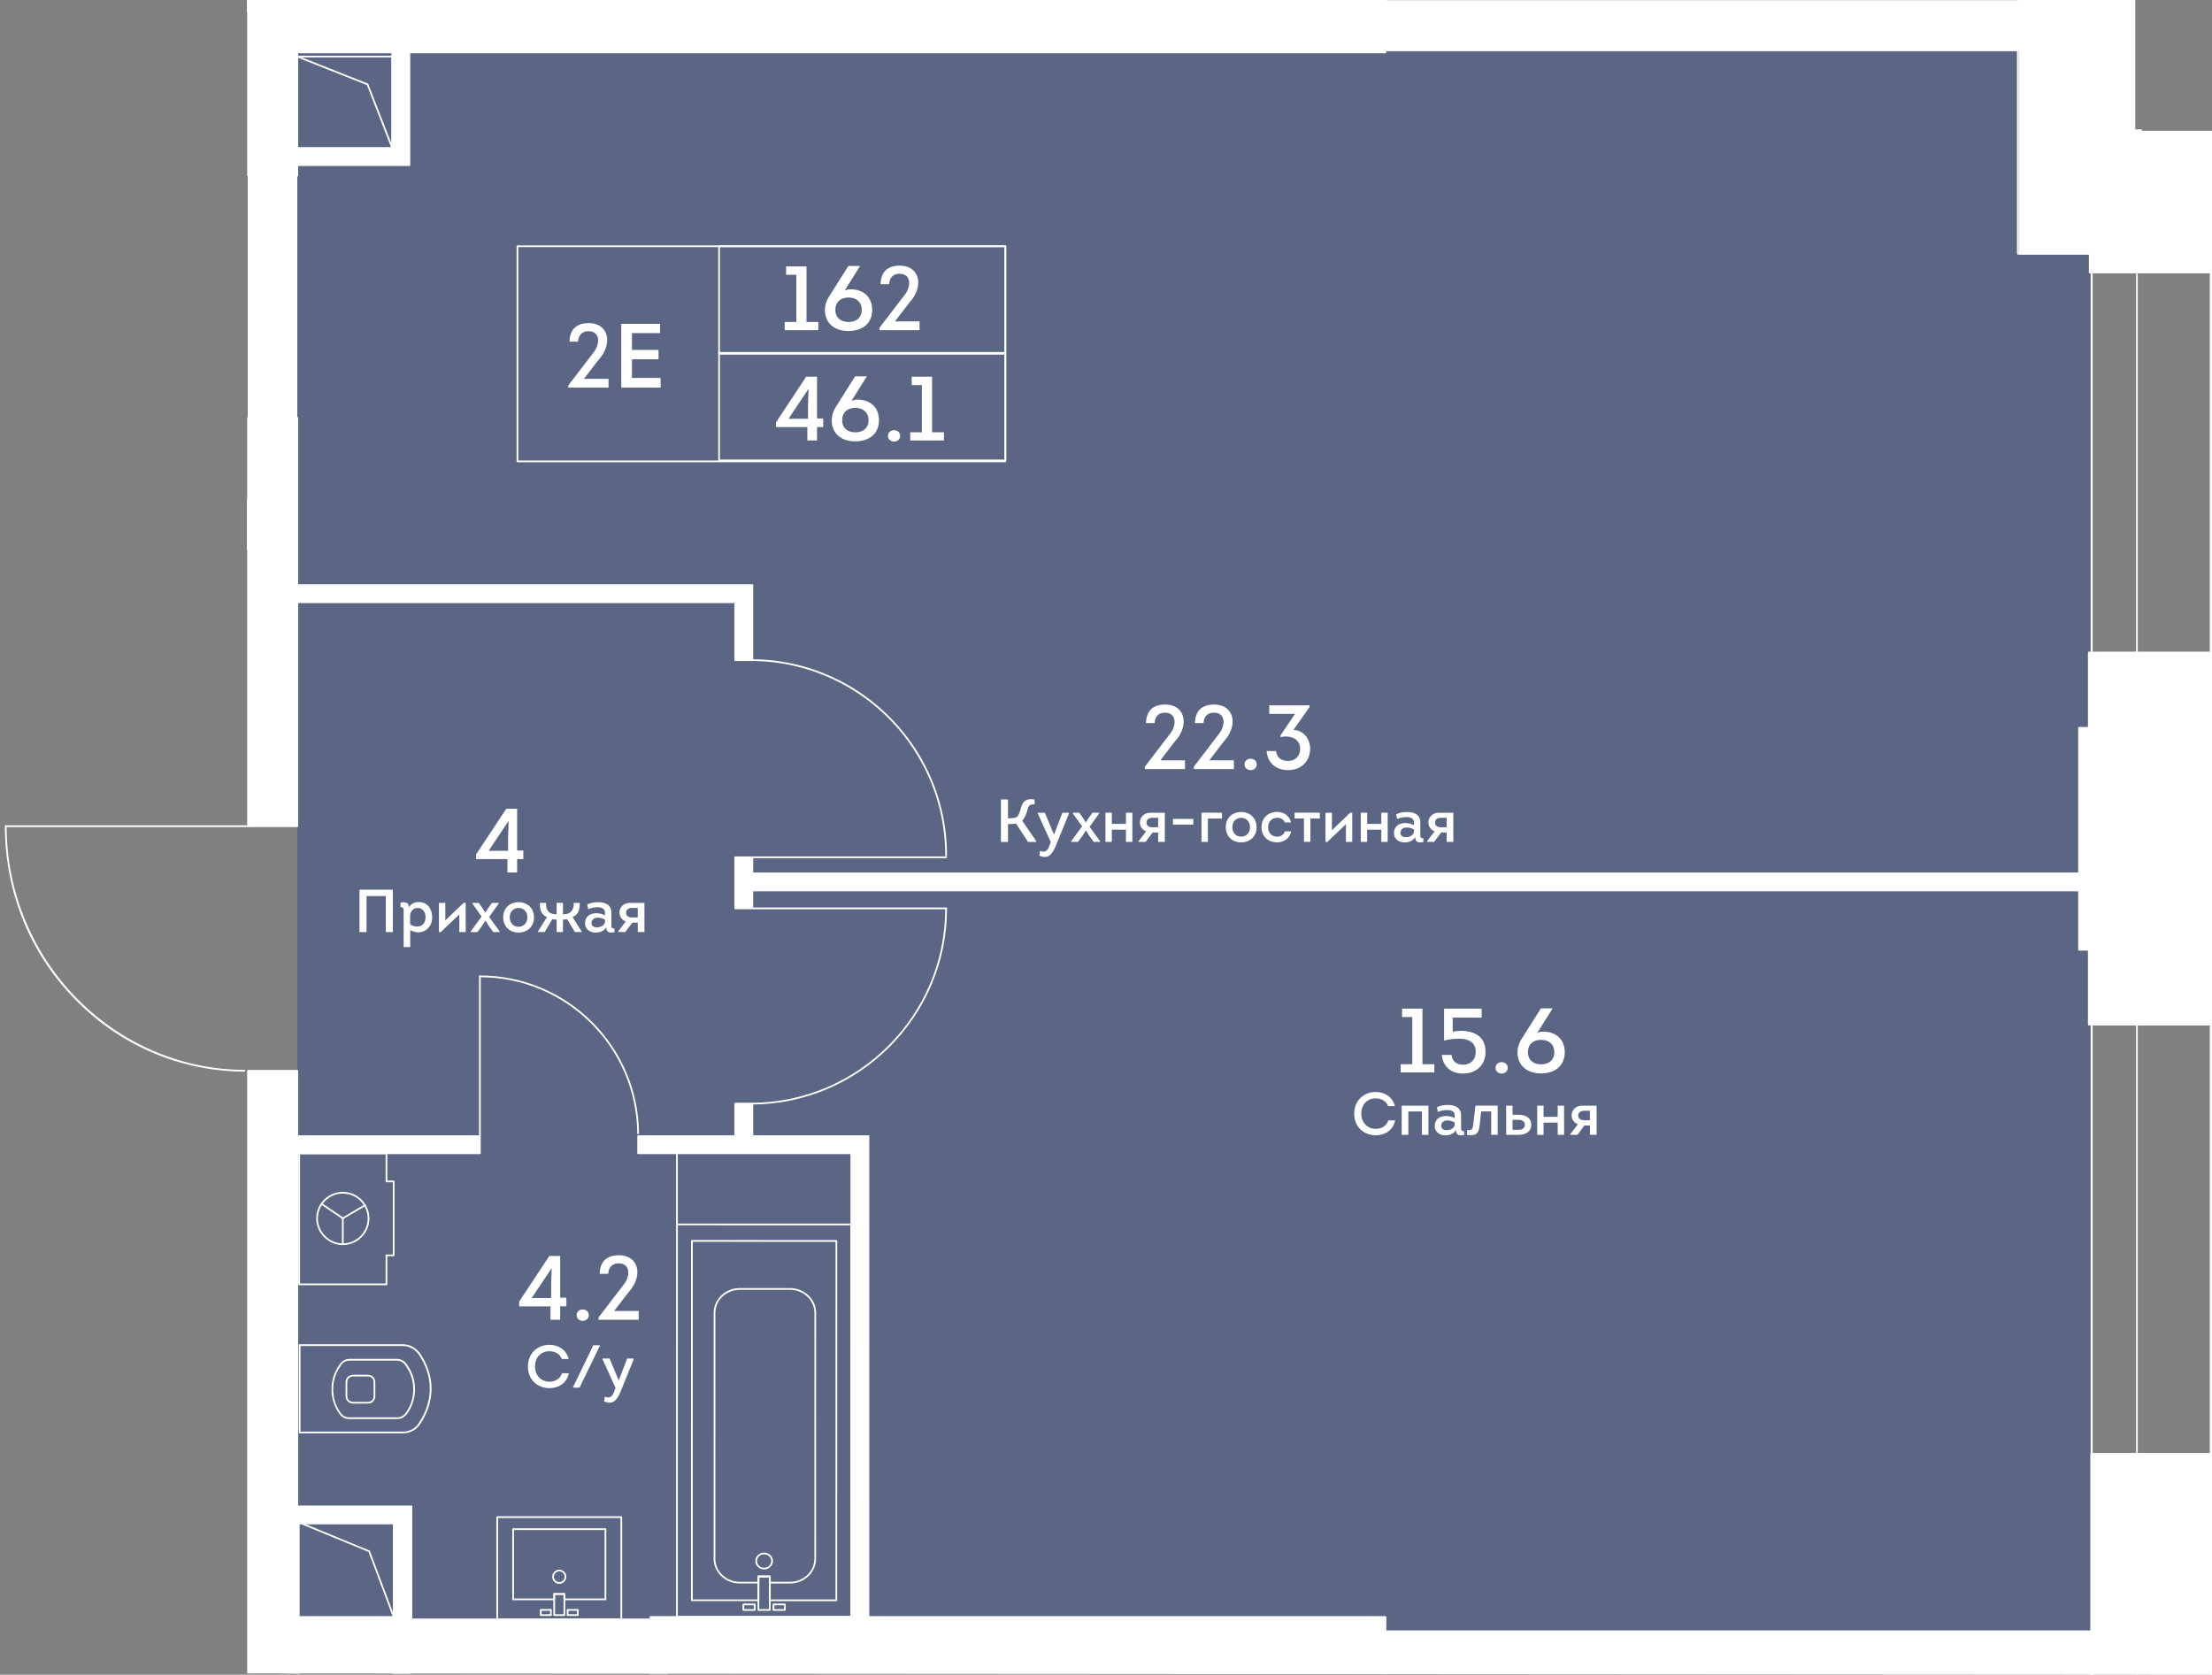 <svg viewBox="0 0 660.44 500" xmlns="http://www.w3.org/2000/svg"><rect x="0" y="0" width="660.44" height="500" fill="#808080" stroke="none"/><clipPath id="a"><path d="M637.53 38.7V0H73.8v245.22H0v76.34h73.26v178.05l587.18.39V38.7z"/></clipPath><clipPath id="b"><path d="M-1028.19-601.67h1711.5V2924.6h-1711.5z"/></clipPath><clipPath id="c"><path d="M-1028.19-601.67h1711.5V2924.6h-1711.5z"/></clipPath><path d="M88.74 9.31h535.28v478.02H88.74z" fill="#425688" opacity=".6"/><g clip-path="url(#a)"><g clip-path="url(#b)" fill="#fff"><path clip-path="url(#c)" d="M202.11 365.74c-.14 0-.26-.11-.26-.26v-21.14c0-.14.11-.26.26-.26.14 0 .26.11.26.26v21.14c0 .14-.11.26-.26.26m-92.27 53.31h-4.67c-.11 0-.19-.05-.23-.08-1.08-.2-1.77-1.06-1.77-2.18v-4.08c0-1.13.7-1.99 1.79-2.18.02-.03.1-.08.21-.08h4.67c1.3 0 2.21.93 2.21 2.26v4.08c0 1.34-.9 2.26-2.21 2.26m-4.67-8.08c.01.02-.04.04-.09.06-.87.15-1.4.8-1.4 1.69v4.08c0 .88.53 1.53 1.37 1.68h.02c.06.02.11.05.14.06h4.64c1.02 0 1.7-.7 1.7-1.75v-4.08c0-1.04-.68-1.75-1.7-1.75h-4.68z"/><path clip-path="url(#c)" d="M120.26 427.93H89.47c-.14 0-.26-.11-.26-.26V401.6c0-.14.11-.26.26-.26h30.71c1.91 0 3.62.8 4.84 2.26.06.01.12.05.16.1 2.39 3.42 3.66 7.14 3.66 10.77v.36c-.06 3.69-1.32 7.4-3.66 10.74-1.15 1.5-2.94 2.36-4.92 2.36m-30.54-.51h30.53c1.82 0 3.47-.79 4.51-2.15 2.32-3.33 3.56-7.03 3.56-10.71v-.08c0-3.48-1.21-7.06-3.49-10.37-.06-.01-.1-.05-.14-.09a5.691 5.691 0 0 0-4.51-2.16H89.72z"/><path clip-path="url(#c)" d="M118.53 423.67h-14.19c-1.24 0-2.18-.47-2.96-1.48-1.59-2.19-2.4-4.67-2.4-7.39s.81-5.21 2.4-7.39c0 .01-.02-.05.02-.11.01-.03.03-.05.04-.07a.43.43 0 0 1 .1-.07c.77-.99 1.71-1.45 2.94-1.45h13.93c1.23 0 2.16.45 2.93 1.44.03.02.07.04.1.07.02.02.04.04.05.07.03.06.03.11.04.15 1.57 2.14 2.38 4.63 2.38 7.35s-.81 5.2-2.4 7.39c-.01 0-.01.01-.01.01-.8 1.01-1.74 1.48-2.97 1.48m-16.67-16.11c-.01.04-.03.1-.06.15-1.53 2.08-2.31 4.47-2.31 7.09 0 2.61.78 4.99 2.3 7.09.67.86 1.49 1.27 2.55 1.27h14.19c1.07 0 1.87-.41 2.55-1.28 1.53-2.09 2.3-4.47 2.3-7.08s-.78-5-2.31-7.09a.398.398 0 0 1-.07-.15l-.06-.06c-.66-.87-1.48-1.28-2.55-1.28h-13.93c-1.08 0-1.89.41-2.56 1.28 0 .02-.02.04-.04.06m19.42 14.47h.01zm-19.77-14.83-.01.01c0-.01.01-.01.01-.01m.84-43.22a.23.23 0 0 1-.14-.04l-6.25-4.23a.258.258 0 0 1-.07-.36c.08-.12.25-.15.35-.07l6.25 4.23c.12.08.15.24.07.35-.05.08-.13.12-.21.12"/><path clip-path="url(#c)" d="M102.35 371.73c-.14 0-.26-.11-.26-.26v-7.75c0-.14.11-.26.26-.26.14 0 .26.11.26.26v7.75c0 .14-.12.26-.26.26"/><path clip-path="url(#c)" d="M102.35 363.98c-.09 0-.17-.05-.22-.12a.258.258 0 0 1 .09-.35l6.64-3.9c.12-.08.28-.04.35.09.07.12.03.28-.09.35l-6.64 3.9c-.04.02-.08.03-.13.03"/><path clip-path="url(#c)" d="M102.35 371.72c-4.31 0-7.94-3.63-7.94-7.94 0-4.38 3.56-7.94 7.94-7.94s7.94 3.56 7.94 7.94-3.56 7.94-7.94 7.94m0-15.36c-4.1 0-7.43 3.33-7.43 7.43 0 4.03 3.4 7.43 7.43 7.43 4.1 0 7.43-3.34 7.43-7.43 0-4.1-3.33-7.43-7.43-7.43"/><path clip-path="url(#c)" d="M115.38 383.71H89.32c-.14 0-.26-.11-.26-.26v-39.11c0-.14.11-.26.26-.26h26.06c.14 0 .26.11.26.26v8.12h1.89c.14 0 .26.11.26.26v22.07c0 .14-.11.26-.26.26h-1.89v8.41c-.01.14-.12.25-.26.25m-25.8-.51h25.55v-8.41c0-.14.11-.25.26-.25h1.89v-21.57h-1.89c-.14 0-.26-.11-.26-.25v-8.12H89.58zm63.63 94.56c-.07 0-.13-.02-.18-.07a.25.25 0 0 1-.08-.18v-20.97c0-.14.11-.26.26-.26h27.55c.14 0 .26.11.26.26v20.96c0 .14-.11.26-.26.26H168.5a.25.25 0 0 1-.25-.26v-1.34h-2.52v1.34c0 .14-.11.26-.26.26zm12.26-.26h.01zm-12.01-20.71v20.46h11.75v-1.34c0-.14.11-.26.26-.26h3.03c.14 0 .26.11.26.26v1.34h11.75V456.8h-27.05zm19.05 25.67h-3.03c-.14 0-.26-.11-.26-.26v-1.55c0-.14.11-.26.26-.26h3.03c.14 0 .25.11.25.26v1.55c0 .15-.11.26-.25.26m-2.77-.51h2.52v-1.04h-2.52zm-5.26.51h-3.03c-.14 0-.26-.11-.26-.26v-1.55c0-.14.11-.26.26-.26h3.03c.07 0 .13.03.18.07.05.05.08.11.08.18v1.55c0 .16-.11.27-.26.27m-2.77-.51h2.52v-1.04l-2.52.01z"/><path clip-path="url(#c)" d="M166.98 472.86c-1.16 0-2.11-.95-2.11-2.11s.95-2.11 2.11-2.11c1.17 0 2.11.95 2.11 2.11.01 1.16-.94 2.11-2.11 2.11m0-3.72c-.88 0-1.6.72-1.6 1.6s.72 1.6 1.6 1.6 1.6-.72 1.6-1.6c.01-.88-.71-1.6-1.6-1.6"/><path clip-path="url(#c)" d="M148.46 483.72c-.14 0-.26-.11-.26-.26l-.01-30.5c0-.07.03-.13.08-.18a.25.25 0 0 1 .18-.08h37.05c.07 0 .13.03.18.08s.08.11.08.18v30.5c0 .14-.11.26-.26.26zm37.04-.25h.01zm-36.79-30.25v29.99l36.53-.01v-29.99h-36.53z"/><path clip-path="url(#c)" d="M168.5 482.46h-3.03c-.14 0-.26-.11-.26-.26v-6.3c0-.14.11-.26.26-.26h3.03c.14 0 .26.11.26.26v6.3c-.01.15-.12.26-.26.26m-2.77-.51h2.52v-5.79h-2.52zm88.44 1.01h-52.06a.25.25 0 0 1-.18-.08.25.25 0 0 1-.08-.18l.01-117.13c0-.14.11-.26.26-.26h52.06c.07 0 .13.03.18.08s.08.11.08.18l-.01 117.13c0 .15-.11.26-.26.26m-51.8-.51h51.55l.01-116.62-51.55-.01z"/><path clip-path="url(#c)" d="M228.15 468.56c-1.45 0-2.63-1.12-2.63-2.5.01-1.38 1.18-2.51 2.63-2.51s2.62 1.12 2.62 2.51c0 1.38-1.18 2.5-2.62 2.5m0-4.5c-1.16 0-2.11.89-2.11 2 0 1.1.95 1.99 2.11 1.99s2.11-.89 2.11-1.99-.95-2-2.11-2m6.19 16.86h-3.39c-.14 0-.26-.11-.26-.26v-1.64c0-.14.11-.26.26-.26h3.39c.14 0 .26.11.26.26v1.64c0 .15-.12.26-.26.26m-3.14-.51h2.89v-1.14h-2.89zm-5.86.51h-3.4a.25.25 0 0 1-.25-.26v-1.64c0-.14.11-.26.25-.26h3.4c.14 0 .26.11.26.26v1.64c0 .15-.12.26-.26.26m-3.14-.51h2.89v-1.14h-2.89z"/><path clip-path="url(#c)" d="M235.85 472.77h-6.01a.25.25 0 0 1-.25-.26v-1.59h-2.89v1.58c0 .14-.11.26-.26.26h-5.56c-4.31 0-7.81-3.33-7.81-7.43l.01-73.33c0-4.1 3.5-7.43 7.81-7.43h14.97c4.31 0 7.81 3.33 7.81 7.43l-.01 73.33c0 4.11-3.5 7.44-7.81 7.44m-5.76-.51h5.76c4.03 0 7.3-3.11 7.3-6.92l.01-73.33c0-3.82-3.27-6.92-7.3-6.92h-14.97c-4.03 0-7.3 3.1-7.3 6.92l-.01 73.33c0 3.82 3.27 6.92 7.3 6.92h5.3v-1.58c0-.14.11-.25.26-.25h3.39c.14 0 .26.11.26.25z"/><path clip-path="url(#c)" d="M249.71 478.03h-19.87c-.14 0-.26-.11-.26-.26v-6.85h-2.89v6.84c0 .14-.11.26-.25.26h-19.87a.25.25 0 0 1-.18-.08.25.25 0 0 1-.08-.18l.01-107.28c0-.07.03-.13.08-.18a.25.25 0 0 1 .18-.08l43.13.01c.14 0 .26.11.26.26l-.01 107.28c.01.15-.1.26-.25.26m-19.61-.51h19.36l.01-106.76-42.62-.01-.01 106.77h19.36v-6.85c0-.14.11-.26.26-.26h3.39c.14 0 .26.11.26.26v6.85z"/><path clip-path="url(#c)" d="M229.84 480.92h-3.39c-.14 0-.26-.11-.26-.26v-9.99c0-.14.11-.26.26-.26h3.39c.14 0 .26.11.26.26v9.99c0 .15-.12.26-.26.26m-3.14-.51h2.89v-9.48h-2.89zM150.16 8.14h-38.74v-44.77h38.74zm-33.64-5.11h28.52v-34.56h-28.52z"/><path clip-path="url(#c)" d="M122.24 49.29H83.5V4.51h38.74zm-33.63-5.11h28.52V9.62H88.61zm34.24 491.34H84.11v-85.78h38.74zm-33.63-5.11h28.52v-75.57H89.22zM413.87.32h188.8v14.71h-188.8zm0 486.72h210.87v14.71H413.87z"/><path clip-path="url(#c)" d="M117.53 483.47h81.51v18.13h-81.51zM74.22 44.77H88.5v82.57H74.22zm-.16-41.28H31.6v-49.14h5.11v44.04h37.35zm147.73 257.26h402.74v5.11H221.79zm2.84-63.65h-5.11v-17.3H83.87v-5.1h140.76z"/><path clip-path="url(#c)" d="M219.52 255.95h5.11v15.26h-5.11zm0 73.56h5.11v13.92h-5.11z"/><path clip-path="url(#c)" d="M259.29 482.76h-5.11V344.32h-63.65v-5.1h68.76zM88.77 339.21h54.51v5.11H88.77zM602.68 15.29h-188.8c-.14 0-.26-.11-.26-.26V.32c0-.14.11-.26.26-.26h188.8c.14 0 .26.11.26.26v14.71c-.01.14-.12.26-.26.26m-188.55-.51h188.29V.57H414.13zm210.62 487.23H413.87c-.14 0-.26-.11-.26-.26v-14.71c0-.14.11-.26.26-.26h210.87c.14 0 .26.11.26.26v14.71c0 .15-.11.26-.25.26m-210.62-.51H624.5v-14.2H414.13zm-291.28 34.28H84.11c-.14 0-.26-.11-.26-.26v-85.78c0-.14.11-.26.26-.26h38.74c.14 0 .25.11.25.26v33.49h75.94c.14 0 .26.11.26.25v18.14c0 .14-.11.25-.26.25H123.1v33.66c0 .13-.11.25-.25.25m-38.48-.51h38.23v-33.65c0-.14.11-.26.26-.26h75.94v-17.63h-75.94c-.14 0-.26-.11-.26-.26v-33.48H84.37zm33.37-4.6H89.22c-.14 0-.26-.11-.26-.26v-75.57c0-.14.11-.26.26-.26h28.53c.14 0 .25.11.25.26v28.63c0 .13-.09.23-.21.26v17.63c.12.03.21.13.21.26v28.8c-.01.14-.11.25-.26.25m-28.27-.51h28.01v-28.3a.257.257 0 0 1-.21-.25v-18.14c0-.12.09-.23.21-.25V455.1H89.47zM74.06 3.75H31.6c-.14 0-.26-.11-.26-.26v-49.15c0-.14.11-.26.26-.26h5.11c.14 0 .26.11.26.26v43.78h37.1c.14 0 .26.11.26.26V3.5c-.02.14-.13.25-.27.25m-42.21-.51H73.8v-4.6H36.7c-.14 0-.26-.11-.26-.26V-45.4h-4.6V3.24z"/><path clip-path="url(#c)" d="M88.5 127.59H74.22a.25.25 0 0 1-.25-.26V44.78c0-.14.11-.26.25-.26h9.03V4.51c0-.14.11-.25.26-.25h27.66v-40.89c0-.14.11-.26.26-.26h34.62v-105.26H36.96v49.24c0 .14-.11.26-.25.26H31.6c-.14 0-.26-.11-.26-.26v-69.22c0-.14.11-.26.26-.26h5.11c.14 0 .25.11.25.26v14.36h153.57c.14 0 .26.11.26.26v5.11c0 .14-.11.25-.26.25h-38.87v64.39h47.53c.14 0 .26.11.26.26v5.11c0 .14-.11.25-.26.25h-47.53v62.31h209.29c.14 0 .26.11.26.26v.02h.31v-132.58H238.35c-.14 0-.26-.11-.26-.25v-5.11c0-.14.11-.26.26-.26h123.16v-16.81c0-.14.11-.26.26-.26h5.11c.14 0 .25.11.25.26V-.38c0 .14-.11.26-.25.26h-5.11c-.14 0-.26-.11-.26-.26v-3.57H151.66v3.66c0 .14-.11.26-.26.26h-1v8.18c0 .14-.11.26-.25.26h-27.66V49.3c0 .14-.11.26-.26.26H88.76v77.8c0 .12-.11.23-.26.23m-14.03-.51h13.77v-77.8c0-.14.11-.26.26-.26h33.49V8.14c0-.14.11-.26.25-.26h27.66V-.3c0-.14.11-.26.26-.26h.99v-3.66c0-.14.11-.25.26-.25h210.36c.14 0 .25.11.25.25v3.58h4.6v-163.69h-4.6v16.81c0 .14-.11.25-.25.25H238.6v4.6h123.16c.14 0 .25.11.25.26V-9.32c0 .14-.11.26-.25.26h-.82c-.14 0-.26-.11-.26-.26v-.02H151.4c-.14 0-.26-.11-.26-.25V-72.4c0-.14.11-.26.26-.26h47.53v-4.6H151.4c-.14 0-.26-.11-.26-.25v-64.9c0-.14.11-.26.26-.26h38.87v-4.6H36.71c-.14 0-.26-.11-.26-.25v-14.36h-4.6v68.71h4.6v-49.24c0-.14.11-.26.26-.26h109.58c.14 0 .26.11.26.26v105.77c0 .14-.11.25-.26.25h-34.62v40.9c0 .14-.11.26-.26.26H83.76v40.01c0 .14-.11.25-.26.25h-9.03zm42.66-82.65H88.61c-.14 0-.26-.11-.26-.26V9.62c0-.14.11-.25.26-.25h28.52c.14 0 .26.11.26.25v34.56c-.01.14-.12.25-.26.25m-28.27-.51h28.01V9.88H88.86zm56.19-40.63h-28.53c-.14 0-.26-.11-.26-.26v-34.55c0-.14.11-.26.26-.26h28.53c.14 0 .25.11.25.26V3.03c0 .14-.12.26-.25.26m-28.27-.51h28.01v-34.05h-28.01zm107.85 194.58h-5.11c-.14 0-.26-.11-.26-.26v-17.04H83.87c-.14 0-.26-.11-.26-.26v-5.11c0-.14.11-.26.26-.26h140.76c.14 0 .26.11.26.26v22.41c-.01.14-.12.26-.26.26m-4.86-.51h4.6v-21.89H84.12v4.6h135.4c.14 0 .26.11.26.26v17.03zm4.86 74.61h-5.11c-.14 0-.26-.11-.26-.26v-15.26c0-.14.11-.26.26-.26h5.11c.14 0 .26.11.26.26v4.55h399.65c.14 0 .26.11.26.26v5.11c0 .14-.11.26-.26.26H224.88v5.09c0 .14-.11.25-.25.25m-4.86-.51h4.6v-5.09c0-.14.11-.26.26-.26h399.66V261H224.63c-.14 0-.26-.11-.26-.26v-4.55h-4.6zm39.52 212.07h-5.11c-.14 0-.26-.11-.26-.26V344.58h-63.39c-.14 0-.26-.11-.26-.26v-5.11c0-.14.11-.26.26-.26h28.73v-9.46c0-.14.11-.25.26-.25h5.11c.14 0 .26.11.26.25v9.46h34.4c.14 0 .26.11.26.26v143.54c-.01.15-.12.27-.26.27m-4.86-.51h4.6V339.47h-34.4c-.14 0-.26-.11-.26-.26v-9.46h-4.6v9.46c0 .14-.11.26-.26.26h-28.73v4.6h63.39c.14 0 .26.11.26.26zM143.27 344.58h-54.5c-.14 0-.26-.11-.26-.26v-5.11c0-.14.11-.25.26-.25h54.5c.14 0 .26.11.26.25v5.11c0 .14-.11.26-.26.26m-54.25-.51h54v-4.6h-54zm32.87 140.18c-.1 0-.15-.05-.2-.1s-.05-.1-.05-.15c0-.1 0-.15.05-.2.1-.05.26-.1.36 0 .05.1.1.15.1.2s-.05.15-.1.15c-.06.05-.11.1-.16.1M74.06 246.93H1.72a.25.25 0 0 1-.25-.26c0-.14.11-.26.25-.26h72.33c.14 0 .26.11.26.26 0 .14-.11.26-.25.26"/><path clip-path="url(#c)" d="M72.95 319.95c-19.15-.13-37.12-7.82-50.6-21.65-13.49-13.82-20.9-32.16-20.88-51.64 0-.14.12-.26.26-.26s.26.12.26.26c-.04 39.86 31.79 72.5 70.97 72.77.14 0 .26.12.26.26-.01.15-.13.26-.27.26m-96.35-83.36c-.17 0-.34-.09-.34-.26 0-.14.11-.26.26-.26h.09c39.15 0 71.19-32.36 71.46-72.19 0-.14.11-.26.26-.26.14 0 .26.12.25.26-.13 19.47-7.69 37.75-21.28 51.46s-31.59 21.25-50.7 21.25m305.88 19.61h-57.62c-.14 0-.26-.11-.26-.26 0-.14.11-.26.26-.26h57.62c.14 0 .26.11.26.26s-.12.26-.26.26m0-.54c-.14 0-.26-.11-.26-.26.04-31.78-25.79-57.83-57.58-58.05a.25.25 0 0 1-.25-.26c0-.14.11-.26.26-.26 32.07.22 58.12 26.49 58.09 58.56 0 .16-.12.27-.26.27m0 15.8h-57.62c-.14 0-.26-.11-.26-.26 0-.14.11-.26.26-.26h57.62c.14 0 .26.11.26.26s-.12.26-.26.26"/><path clip-path="url(#c)" d="M224.65 329.76c-.14 0-.26-.11-.26-.25s.11-.26.26-.26c31.78-.22 57.61-26.26 57.58-58.04 0-.14.11-.26.26-.26.14 0 .26.11.26.26.02 32.06-26.03 58.33-58.1 58.55zm-81.37 9.81c-.14 0-.26-.11-.26-.26V291.5c0-.14.11-.25.26-.25.14 0 .26.11.26.25v47.81c-.01.15-.12.26-.26.26"/><path clip-path="url(#c)" d="M190.53 338.63c-.14 0-.26-.11-.26-.25-.17-25.72-21.23-46.62-46.94-46.62-.14 0-.31-.09-.31-.26 0-.16.14-.25.31-.26 26 0 47.27 21.13 47.45 47.13 0 .15-.11.26-.25.26zM638.02 218.2h-13.49c-.14 0-.26-.11-.26-.26V61.01c0-.14.11-.25.26-.25h13.49c.14 0 .25.11.25.25v156.93c0 .14-.11.26-.25.26m-13.23-.52h12.98V61.27h-12.98zm13.23 472.53h-13.49c-.14 0-.26-.11-.26-.25V282.92c0-.14.11-.25.26-.25h13.49c.14 0 .25.11.25.25v407.04c0 .14-.11.25-.25.25m-13.23-.51h12.98V283.17h-12.98z"/><path clip-path="url(#c)" d="M624.54 75.98h-22.07c-.14 0-.26-.11-.26-.26V-54.23c0-.14.11-.26.26-.26h22.07c.14 0 .25.11.25.26v14.71c0 .14-.11.26-.25.26h-7.11V60.76h7.11c.14 0 .25.11.25.26v14.71c0 .14-.11.25-.25.25m-21.82-.51h21.56v-14.2h-7.1c-.14 0-.26-.11-.26-.26V-39.52c0-.14.11-.26.26-.26h7.1v-14.2h-21.56zM87.55 530.6c-.11 0-.21-.07-.25-.18-.04-.14.04-.28.17-.32l19.5-5.92 9.76-24.56c.06-.13.2-.19.33-.14s.19.2.14.33l-9.81 24.67c-.03.07-.09.13-.16.15l-19.61 5.96c-.02.01-.05.01-.07.01m30.03-47.59c-.1 0-.2-.07-.24-.16l-7.32-19.51-20.74-8.54a.256.256 0 0 1-.15-.29c.03-.12.13-.2.25-.2h28.2c.14 0 .26.11.26.26v28.2c0 .13-.09.23-.21.26-.02-.02-.04-.02-.05-.02m-26.91-28.19 19.65 8.09c.07.03.12.08.14.15l6.86 18.3v-26.53H90.67zm26.46-410.38c-.1 0-.2-.06-.24-.16l-7.36-18.89-20.86-8.27a.275.275 0 0 1-.16-.29c.03-.12.13-.21.25-.21h28.36c.14 0 .26.11.26.26v27.3c0 .12-.09.23-.21.25-.01.01-.02.01-.04.01M90.11 17.13l19.72 7.82c.07.03.12.08.14.14l6.91 17.73V17.13z"/><path clip-path="url(#c)" d="M671.12 2915.41H562.01c-.14 0-.26-.12-.26-.26v-10.78H432.31v10.78c0 .14-.11.26-.26.26H324.16c-.14 0-.26-.12-.26-.26v-10.78H193.24v10.78c0 .14-.11.26-.26.26H85.09c-.14 0-.25-.12-.25-.26v-10.78H-31.12v9.7c0 .07-.03.13-.08.18a.25.25 0 0 1-.18.08l-99.31-.14c-.14 0-.26-.11-.26-.25v-54.91h-79.18v54.91c0 .14-.11.25-.26.25h-91.95c-.14 0-.25-.11-.25-.25v-9.56h-115.96v10.78c0 .14-.11.26-.26.26H-526.7c-.14 0-.26-.12-.26-.26v-10.78h-138.03v10.78c0 .14-.11.26-.26.26h-107.89c-.14 0-.25-.12-.25-.26v-10.78H-910.2v10.78c0 .14-.11.26-.26.26h-109.11c-.14 0-.26-.12-.26-.26v-68.66c0-.14.11-.25.26-.25h10.78v-321.93h-10.78c-.14 0-.26-.11-.26-.26v-109.11c0-.14.11-.26.26-.26h10.78v-145.64c0-.14.11-.25.26-.25h30.39v-76.73h-30.39c-.14 0-.26-.11-.26-.26v-145.64h-10.78c-.14 0-.26-.11-.26-.25V1936.8c0-.14.11-.26.26-.26h10.78v-368.52h-10.78c-.14 0-.26-.11-.26-.26v-109.11c0-.14.11-.26.26-.26h10.78v-328.06h-10.78c-.14 0-.26-.11-.26-.26v-52.72c0-.14.11-.26.26-.26h56.14v-97.57h-56.14c-.14 0-.26-.11-.26-.26v-52.72c0-.14.11-.26.26-.26h10.78V796.87h-10.78c-.14 0-.26-.11-.26-.26V688.73c0-.14.11-.26.26-.26h10.78V326.09h-10.78c-.14 0-.26-.11-.26-.26V217.94c0-.07.03-.13.08-.18a.25.25 0 0 1 .18-.08h10.78v-383.23h-10.78c-.14 0-.26-.11-.26-.26v-109.11c0-.14.11-.26.26-.26h10.78v-249.96h-10.78c-.14 0-.26-.12-.26-.26V-590c0-.14.11-.26.26-.26h109.26c.14 0 .26.12.26.26v10.78h193.81V-590c0-.14.11-.26.26-.26h108.52c.14 0 .26.12.26.26v10.78h187.17V-590c0-.14.11-.26.26-.26h61.05c.14 0 .26.12.26.26v30.39h82.86V-590c0-.14.11-.26.26-.26h58.85c.14 0 .26.12.26.26v10.78H1.47V-590c0-.14.11-.26.26-.26h110.15c.14 0 .26.12.26.26v10.78h169.11V-590c0-.14.11-.26.26-.26h106.2c.14 0 .25.12.25.26v10.78h174.21V-590c0-.14.11-.26.25-.26h108.72c.14 0 .26.12.26.26v64.63c0 .14-.11.26-.26.26h-10.78v242.34h10.78c.14 0 .26.11.26.26v109.37c0 .14-.11.26-.26.26h-10.78v145.64c0 .14-.11.26-.26.26h-30.39v75.5h30.39c.14 0 .26.11.26.26v146.87h10.78c.14 0 .26.12.26.26v109.11c0 .14-.11.26-.26.26h-10.78v362.39h10.78c.14 0 .26.12.26.26V777c0 .14-.11.26-.26.26h-10.78V906.7h10.78c.14 0 .26.11.26.26v66.2c0 .14-.11.26-.26.26h-34.07v84.08h34.07c.14 0 .26.11.26.26v64.98c0 .14-.11.26-.26.26h-10.78v339.09h10.78c.14 0 .26.11.26.26v109.11c0 .14-.11.26-.26.26h-10.78v364.84h10.78c.14 0 .26.12.26.26v109.11c0 .14-.11.25-.26.25h-10.78v145.64c0 .14-.11.26-.26.26h-30.39v76.73h30.39c.14 0 .26.11.26.25v145.64h10.78c.14 0 .26.12.26.26v109.11c0 .14-.11.26-.26.26h-10.78v325.92h10.78c.14 0 .26.11.26.26v64.66a.29.29 0 0 1-.28.24m-108.86-.51h108.6v-64.16h-10.78c-.14 0-.25-.11-.25-.25v-326.43c0-.14.11-.26.25-.26h10.78v-108.6h-10.78c-.14 0-.25-.12-.25-.26V2269.3h-30.4a.25.25 0 0 1-.25-.26v-77.24c0-.14.11-.26.25-.26h30.4V2045.9c0-.14.11-.26.25-.26h10.78v-108.6h-10.78a.25.25 0 0 1-.25-.26v-365.35c0-.14.11-.26.25-.26h10.78v-108.6h-10.78c-.14 0-.25-.12-.25-.26v-339.6c0-.14.11-.26.25-.26h10.78v-64.47H636.8a.25.25 0 0 1-.25-.26v-84.59c0-.14.11-.26.25-.26h34.07v-65.69h-10.78a.25.25 0 0 1-.25-.26V777c0-.14.11-.26.25-.26h10.78v-108.6h-10.78a.25.25 0 0 1-.25-.26v-362.9c0-.14.11-.26.25-.26h10.78v-108.6h-10.78c-.14 0-.25-.12-.25-.26V49.01h-30.4a.25.25 0 0 1-.25-.26v-76.01c0-.14.11-.26.25-.26h30.4v-145.64c0-.14.11-.26.25-.26h10.78v-108.86h-10.78c-.14 0-.25-.11-.25-.25v-242.85c0-.14.11-.26.25-.26h10.78v-64.12H562.66v10.78c0 .14-.11.26-.26.26H387.7c-.14 0-.26-.11-.26-.26v-10.78H281.75v10.78c0 .14-.11.26-.26.26H111.87c-.14 0-.26-.11-.26-.26v-10.78H1.98v10.78c0 .14-.11.26-.26.26h-218.23c-.14 0-.26-.11-.26-.26v-10.78h-58.34v30.39c0 .14-.11.26-.26.26h-83.37a.25.25 0 0 1-.25-.26v-30.39h-60.54v10.78c0 .14-.11.26-.26.26h-187.68a.25.25 0 0 1-.25-.26v-10.78h-108.01v10.78c0 .14-.11.26-.26.26h-194.32c-.14 0-.26-.11-.26-.26v-10.78h-108.75v64.1h10.78c.14 0 .26.12.26.26v250.47c0 .14-.11.26-.26.26h-10.78v108.6h10.78c.14 0 .26.11.26.26v383.74c0 .07-.03.13-.08.18a.25.25 0 0 1-.18.08h-10.78v107.38h10.78c.14 0 .26.11.26.26v362.9c0 .14-.11.26-.26.26h-10.78v107.38h10.78c.14 0 .26.11.26.26v129.96c0 .14-.11.26-.26.26h-10.78v52.21h56.14c.14 0 .26.11.26.26v98.08c0 .14-.11.26-.26.26h-56.14v52.21h10.78c.14 0 .26.11.26.26v328.57c0 .14-.11.26-.26.26h-10.78v108.6h10.78c.14 0 .26.11.26.26v369.03c0 .14-.11.26-.26.26h-10.78v108.6h10.78c.14 0 .26.11.26.26v145.64h30.39c.14 0 .26.12.26.26v77.24c0 .14-.11.26-.26.26h-30.39v145.64c0 .14-.11.26-.26.26h-10.78v108.6h10.78c.14 0 .26.12.26.26v322.44c0 .14-.11.26-.26.26h-10.78v68.15h108.61v-10.78c0-.14.11-.26.25-.26h137.31c.14 0 .26.11.26.26v10.78h107.38v-10.78c0-.14.11-.26.25-.26h138.54c.14 0 .26.11.26.26v10.78h107.38v-10.78c0-.14.11-.26.26-.26h116.47c.14 0 .26.11.26.26v9.55h91.44v-54.91c0-.14.11-.26.25-.26h79.69c.14 0 .26.11.26.26v54.91l98.8.14v-9.69c0-.14.11-.26.26-.26H85.09c.14 0 .26.11.26.26v10.78h107.38v-10.78c0-.14.11-.26.25-.26h131.18c.14 0 .26.11.26.26v10.78H431.8v-10.78c0-.14.11-.26.26-.26h129.96c.14 0 .26.11.26.26v10.7z"/><path clip-path="url(#c)" d="M663.77 294.21h-14.71c-.14 0-.26-.11-.26-.26 0-.14.11-.26.26-.26h14.46v-86.54h-14.46c-.14 0-.26-.11-.26-.26s.11-.26.26-.26h14.71c.14 0 .26.11.26.26v87.05c-.01.16-.12.27-.26.27M649.06 61.27h-31.88c-.14 0-.26-.11-.26-.26V51.2c0-.14.11-.25.26-.25h31.88c.14 0 .26.11.26.25v9.81c-.01.14-.12.26-.26.26m-31.62-.51h31.37v-9.3h-31.37z"/><path clip-path="url(#c)" d="M649.06 61.27h-31.88c-.14 0-.26-.11-.26-.26V51.2c0-.14.11-.25.26-.25h31.88c.14 0 .26.11.26.25v9.81c-.01.14-.12.26-.26.26m-31.62-.51h31.37v-9.3h-31.37z"/><path clip-path="url(#c)" d="M628.22 51.46h-11.03c-.14 0-.26-.11-.26-.26v-79.69c0-.14.11-.25.26-.25h11.03c.14 0 .25.11.25.25V51.2c0 .15-.12.26-.25.26m-10.78-.51h10.52v-79.18h-10.52zm20.58-10.52c-.03 0-.07 0-.1-.02-.13-.06-.19-.2-.13-.33L650 11.36l-12.21-28.71c-.06-.13 0-.28.13-.34s.28 0 .33.14l12.03 28.26 12.03-28.26c.05-.11.17-.2.28-.15.12.02.21.12.21.25v57.62c0 .12-.09.23-.21.25-.11.03-.23-.04-.28-.15l-12.03-28.26-12.03 28.26c-.04.1-.13.16-.23.16m12.54-29.07 11.73 27.56V-16.2z"/><path clip-path="url(#c)" d="M671.12 49.01h-11.03a.25.25 0 0 1-.25-.26c0-.14.11-.26.25-.26h10.78V-27h-10.78a.25.25 0 0 1-.25-.26c0-.14.11-.26.25-.26h11.03c.14 0 .26.11.26.26v76.01c0 .15-.11.26-.26.26"/><path clip-path="url(#c)" d="M662.54 40.42h-24.52c-.14 0-.26-.11-.26-.26v-57.62c0-.14.11-.26.26-.26h24.52c.14 0 .26.11.26.26v57.62c0 .15-.11.26-.26.26m-24.27-.5h24.01v-57.11h-24.01z"/><path clip-path="url(#c)" d="M667.45 45.33h-7.36c-.14 0-.26-.11-.26-.26 0-.14.11-.26.26-.26h7.1v-68.15h-7.1c-.14 0-.26-.11-.26-.26 0-.14.11-.26.26-.26h7.36c.14 0 .26.11.26.26v68.66c-.01.16-.12.27-.26.27"/><path clip-path="url(#c)" d="M638.02 40.43c-.03 0-.07 0-.1-.02-.13-.06-.19-.2-.13-.33L650 11.36l-12.21-28.71c-.06-.13 0-.28.13-.34s.28 0 .33.14l12.03 28.26 12.03-28.26c.05-.11.17-.2.28-.15.12.02.21.12.21.25v57.62c0 .12-.09.23-.21.25-.11.03-.23-.04-.28-.15l-12.03-28.26-12.03 28.26c-.04.1-.13.16-.23.16m12.54-29.07 11.73 27.56V-16.2z"/><path clip-path="url(#c)" d="M671.12 49.01h-11.03a.25.25 0 0 1-.25-.26c0-.14.11-.26.25-.26h10.78V-27h-10.78a.25.25 0 0 1-.25-.26c0-.14.11-.26.25-.26h11.03c.14 0 .26.11.26.26v76.01c0 .15-.11.26-.26.26"/><path clip-path="url(#c)" d="M667.45 45.33h-7.36c-.14 0-.26-.11-.26-.26 0-.14.11-.26.26-.26h7.1v-68.15h-7.1c-.14 0-.26-.11-.26-.26 0-.14.11-.26.26-.26h7.36c.14 0 .26.11.26.26v68.66c-.01.16-.12.27-.26.27m-7.36 150.8h-35.55c-.14 0-.26-.11-.26-.26V80.63c0-.14.11-.26.26-.26h35.55c.14 0 .26.11.26.26v115.24c0 .15-.12.26-.26.26m-35.3-.51h35.04V80.88h-35.04zm35.3 239.58h-35.55c-.14 0-.26-.11-.26-.26V304.99c0-.14.11-.26.26-.26h35.55c.14 0 .26.11.26.26v129.96c0 .14-.12.25-.26.25m-35.3-.51h35.04V305.24h-35.04zM88.77 482.76h33.1v18.39h-33.1z"/><path clip-path="url(#c)" d="M121.88 501.4h-33.1c-.14 0-.26-.11-.26-.25v-18.4c0-.14.11-.25.26-.25h33.1c.14 0 .25.11.25.25v18.4c0 .14-.12.25-.25.25m-32.86-.5h32.59v-17.88H89.02zm105.19-18.14h219.46v18.39H194.21z"/><path clip-path="url(#c)" d="M413.66 501.4H194.21c-.14 0-.26-.11-.26-.25v-18.4c0-.14.11-.25.26-.25h219.46c.14 0 .25.11.25.25v18.4c-.01.14-.12.25-.26.25m-219.2-.5H413.4v-17.88H194.46zM88.77-1.51h324.89v17.16H88.77z"/><path clip-path="url(#c)" d="M413.66 15.9H88.77c-.14 0-.26-.11-.26-.25V-1.52c0-.14.11-.26.26-.26h324.89c.14 0 .25.11.25.26v17.17c0 .14-.11.25-.25.25m-324.64-.5h324.39V-1.26H89.02z"/><path clip-path="url(#c)" d="M74.06-1.52h14.71v53.94H74.06z"/><path clip-path="url(#c)" d="M88.77 52.68H74.06c-.14 0-.26-.11-.26-.26V-1.52c0-.14.11-.26.26-.26h14.71c.14 0 .25.11.25.26v53.94c0 .15-.11.26-.25.26m-14.46-.51h14.2V-1.26h-14.2zm-26 97.11h25.75v14.71H48.31z"/><path clip-path="url(#c)" d="M74.06 164.25H48.31c-.14 0-.26-.11-.26-.25v-14.72c0-.14.11-.26.26-.26h25.75c.14 0 .25.11.25.26V164c0 .14-.11.25-.25.25m-25.49-.5H73.8v-14.21H48.57z"/><path clip-path="url(#c)" d="M74.06 124.76h14.71v121.91H74.06z"/><path clip-path="url(#c)" d="M88.77 246.93H74.06c-.14 0-.26-.11-.26-.26V124.76c0-.14.11-.25.26-.25h14.71c.14 0 .25.11.25.25v121.91c0 .14-.11.26-.25.26m-14.46-.52h14.2V125.02h-14.2zm-.25 73.29h14.71v342.59H74.06z"/><path clip-path="url(#c)" d="M88.77 662.54H74.06c-.14 0-.26-.11-.26-.26V319.7c0-.14.11-.26.26-.26h14.71c.14 0 .25.11.25.26v342.59c0 .14-.11.25-.25.25m-14.46-.51h14.2V319.95h-14.2zM602.97-54.25v130h20.95v5.62h37.67V56.11h10.5v-88.83h-10.82v-25.75h-36.72v4.21h-21.58zM639.3-17.4h23.02v56.71H639.3z"/><path clip-path="url(#c)" d="M661.6 81.62h-37.67a.25.25 0 0 1-.25-.26V76h-20.7c-.14 0-.26-.11-.26-.25V-54.26c0-.14.11-.25.26-.25h21.34v-3.96c0-.14.11-.26.25-.26h36.72c.14 0 .26.11.26.26v25.49h10.56c.14 0 .26.11.26.26v88.83c0 .14-.11.26-.26.26h-10.25v25.01c-.01.13-.12.24-.26.24m-37.42-.51h37.17v-25c0-.14.11-.25.25-.25h10.25v-88.32h-10.57c-.14 0-.26-.11-.26-.26v-25.49h-36.21v3.95c0 .14-.11.26-.26.26h-21.34V75.5h20.7c.14 0 .26.11.26.26v5.35zm38.14-41.55H639.3c-.14 0-.26-.11-.26-.26v-56.7c0-.14.11-.26.26-.26h23.02c.14 0 .26.11.26.26v56.71c-.01.14-.12.25-.26.25m-22.76-.51h22.51v-56.2h-22.51zm-15.16 395h37.42v105.98H624.4z"/><path clip-path="url(#c)" d="M661.82 540.28H624.4c-.14 0-.26-.11-.26-.26V434.05c0-.14.11-.26.26-.26h37.42c.14 0 .26.11.26.26v105.97c-.01.15-.12.26-.26.26m-37.16-.51h36.91V434.3h-36.91zm-3.92-322.46v66.25h2.91v22.35h49.02V194.82h-49.02v22.49z"/><path clip-path="url(#c)" d="M672.68 306.16h-49.02c-.14 0-.26-.11-.26-.26v-22.09h-2.66c-.14 0-.26-.11-.26-.26V217.3c0-.14.11-.26.26-.26h2.66v-22.23c0-.14.11-.26.26-.26h49.02c.14 0 .26.11.26.26V305.9c-.01.15-.12.26-.26.26m-48.77-.51h48.51V195.08h-48.51v22.23c0 .14-.11.25-.26.25H621v65.74h2.66c.14 0 .26.11.26.26v22.09zM-3.48 61.78l-4.65 7.4c.55-.3 1.12-.43 1.72-.43 3.75-.08 6.55 2.18 6.55 6.12 0 4.25-3.13 6.34-7.07 6.34-3.92 0-7.04-2.09-7.04-6.34 0-1.38.49-2.83 1.22-3.94l5.77-9.14h3.5zm.49 13.09c0-2.36-1.66-3.67-3.94-3.67-2.31 0-3.94 1.31-3.94 3.67 0 2.37 1.66 3.64 3.94 3.64 2.32 0 3.94-1.27 3.94-3.64m5.81 4.71c0-1.06.81-1.71 1.82-1.71s1.82.65 1.82 1.71c0 1.01-.81 1.69-1.82 1.69-1.01-.01-1.82-.68-1.82-1.69m9.41-4c.19 1.93 1.55 2.94 3.51 2.94 2.2 0 3.67-1.36 3.67-3.62 0-3.18-3.24-4.13-5.84-3.48v-.55l4.3-6.39H10.2v-2.56h12.05v.49l-4.81 6.86c3.16.14 4.98 2.8 4.98 5.6 0 3.53-2.42 6.39-6.61 6.39-3.48 0-6.15-2.09-6.37-5.69h2.79zm406.39 228.07v-2.5h6.09v16.59h3.54v2.45h-10.07v-2.45h3.49v-14.09zm15.13 4.38c.84-.19 1.69-.27 2.55-.27 4 .08 7.24 1.69 7.24 6.34 0 3.43-2.34 6.42-6.77 6.42-3.43 0-5.99-2.04-6.28-5.57h2.91c.19 1.98 1.57 2.93 3.45 2.93 1.9 0 3.67-1.11 3.75-3.7.06-2.97-2.04-3.92-4.49-4.06-1.72-.08-3.56.22-4.95.55v-9.52h11.23v2.67h-8.65v4.21zm12.77 10.8c0-1.06.82-1.71 1.82-1.71 1.01 0 1.82.65 1.82 1.71 0 1.01-.82 1.69-1.82 1.69-1-.01-1.82-.69-1.82-1.69m17.06-17.79-4.65 7.4c.54-.3 1.11-.43 1.71-.43 3.75-.08 6.55 2.18 6.55 6.12 0 4.25-3.13 6.34-7.07 6.34-3.92 0-7.04-2.09-7.04-6.34 0-1.38.49-2.83 1.22-3.94l5.77-9.14h3.51zm.49 13.08c0-2.37-1.66-3.67-3.94-3.67-2.31 0-3.94 1.31-3.94 3.67 0 2.37 1.66 3.65 3.94 3.65 2.31 0 3.94-1.28 3.94-3.65m-119.35-98.23h-2.56c.09-3.62 2.02-5.52 5.74-5.55 5.6 0 7.18 5.47 3.62 10.15-1.01 1.14-2.23 2.86-5.06 6.51h7.34v2.61h-12v-.68l7.48-9.77c2.04-2.48 2.15-6.39-1.5-6.39-1.84-.01-2.96 1.16-3.06 3.12m14.61 0h-2.56c.09-3.62 2.02-5.52 5.74-5.55 5.6 0 7.18 5.47 3.62 10.15-1.01 1.14-2.23 2.86-5.06 6.51h7.34v2.61h-11.99v-.68l7.48-9.77c2.04-2.48 2.15-6.39-1.5-6.39-1.85-.01-2.96 1.16-3.07 3.12m12.25 12.35c0-1.06.81-1.71 1.82-1.71s1.82.65 1.82 1.71c0 1.01-.81 1.69-1.82 1.69-1-.01-1.82-.69-1.82-1.69m9.42-4c.19 1.93 1.55 2.94 3.51 2.94 2.2 0 3.67-1.36 3.67-3.62 0-3.18-3.24-4.13-5.84-3.48v-.55l4.3-6.39h-7.67v-2.56H391v.49l-4.81 6.86c3.16.13 4.98 2.8 4.98 5.6 0 3.54-2.42 6.39-6.61 6.39-3.48 0-6.15-2.09-6.37-5.68zM167.25 394.02h-2.89v-3.99H155v-1.42l9.01-13.63h3.24v12.46h1.85v2.58h-1.85zm-2.58-15.34-5.93 8.87h5.82v-4.21l.16-4.65h-.05zm7.49 13.98c0-1.06.82-1.71 1.82-1.71 1.01 0 1.82.65 1.82 1.71 0 1.01-.82 1.69-1.82 1.69-1.01 0-1.82-.68-1.82-1.69m9.44-12.35h-2.55c.08-3.62 2.01-5.52 5.74-5.55 5.6 0 7.18 5.47 3.62 10.15-1.01 1.14-2.23 2.86-5.06 6.5h7.35v2.61h-12v-.68l7.48-9.77c2.04-2.47 2.15-6.39-1.5-6.39-1.86 0-2.97 1.17-3.08 3.13m-27.2-119.82h-2.89v-3.99h-9.36v-1.41l9.01-13.63h3.24v12.46h1.85v2.58h-1.85zm-2.59-15.34-5.93 8.87h5.82v-4.21l.16-4.65h-.05zm258.95 80.87c2.48 0 5.05 1.37 5.72 4.23h-2.02c-.63-1.57-2.05-2.3-3.71-2.32-2.59 0-4.31 1.89-4.31 4.58 0 2.51 1.72 4.52 4.31 4.52 1.73 0 3.2-.85 3.76-2.53h2.04c-.63 3.1-3.23 4.45-5.8 4.45-3.44 0-6.42-2.37-6.42-6.44 0-4.08 2.98-6.49 6.43-6.49m15.73 4.09v8.71h-1.95v-6.98h-4.05v6.98h-1.99v-8.71zm5.01 8.87c-1.59 0-3.13-1.01-3.13-2.71-.06-2.08 1.47-3.08 3.38-3.08.85 0 1.81.21 2.58.65v-.87c0-2.29-3.92-1.54-5.01-.99l-.29-1.41c.88-.45 2.06-.68 3.22-.68 2.11 0 3.99.74 3.99 3.15v3.44c0 .81-.04 1.33.9 1.25l.04 1.12c-1.37.24-2.44.24-2.49-1.48-.57 1.15-1.96 1.61-3.19 1.61m2.84-3.86c-.65-.38-1.49-.62-2.26-.6-.96.02-1.78.58-1.78 1.64 0 .87.8 1.27 1.59 1.27 1.03 0 2.24-.49 2.44-1.59v-.72zm7.88-3.28-.42 3.89c-.25 2.71-.99 3.49-3.78 3.09l.04-1.45c1.52.21 1.67-.43 1.81-1.72l.65-5.55h6.64v8.71h-1.93v-6.98h-3.01zm7.48 6.98v-8.71h1.9v2.71h1.75c1.99 0 3.84.78 3.84 3 0 2.19-1.88 3-3.85 3zm1.9-4.5v3h1.72c1.07 0 1.96-.46 1.96-1.5 0-1.03-.89-1.5-1.96-1.5zm15.39-4.21v8.71h-1.91v-3.65h-4.22v3.65h-1.9v-8.71h1.9v3.34h4.22v-3.34zm4.13 5.55c-1.08-.38-1.88-1.43-1.88-2.62 0-1.59 1.2-2.91 3.08-2.93h4.38v8.71h-1.99v-2.8h-1.65l-2.1 2.8h-2.11v-.21zm3.58-1.21v-2.82h-1.82c-1 0-1.67.6-1.67 1.45 0 .82.68 1.38 1.67 1.38h1.82zm-173.75-90.14c.96 0 1.92-.02 2.48-.31.74-.4 1.1-1.68 1.45-3 .45-1.63 1.43-2.77 4.04-2.28v1.45c-1.27-.09-1.72.15-2.1 1.45-.38 1.37-.8 2.6-1.64 3.38l4.16 6.06v.31h-2.39l-3.62-5.53c-.55.19-1.76.19-2.37.19v5.34h-2.11V238.7h2.11v5.61zm14.46 7.79c-1.05 2.59-2.23 4.67-5.1 3.35l.21-1.43c1.56.69 2.28-.09 2.8-1.53l.41-1.07-3.89-8.56v-.21h2.11l2.71 6.47h.06l2.48-6.47h1.97v.21zm8.79-4.14-1.07 1.67-1.3 1.73h-1.99v-.22l3.24-4.41-2.75-3.87v-.22h1.88l1 1.38.96 1.48h.05l.94-1.45 1.03-1.41h1.99v.22l-2.86 4 3.13 4.28v.22h-1.9l-1.28-1.77-1.01-1.63zm13.89-5.32v8.72h-1.91v-3.65h-4.22v3.65h-1.9v-8.72h1.9v3.35h4.22v-3.35zm4.12 5.56c-1.09-.38-1.88-1.43-1.88-2.62 0-1.59 1.2-2.91 3.08-2.93h4.37v8.71h-1.99v-2.8h-1.64l-2.1 2.8h-2.11v-.21zm3.58-1.22v-2.82h-1.82c-1 0-1.67.6-1.67 1.45 0 .82.68 1.38 1.67 1.38h1.82zm4.42-2.49h6.09v1.7h-6.09zm8.52 6.87v-8.72h6.13v1.74h-4.22v6.98zm11.84.16c-2.3 0-4.59-1.52-4.59-4.56 0-3 2.24-4.51 4.52-4.54 2.33-.04 4.68 1.49 4.68 4.54.01 3.04-2.31 4.56-4.61 4.56m.04-1.73c1.3-.02 2.61-.96 2.61-2.82 0-1.9-1.37-2.84-2.71-2.8-1.3.04-2.57.96-2.57 2.8-.01 1.9 1.33 2.83 2.67 2.82m13.02-4.25c-.38-.95-1.3-1.39-2.31-1.39-1.34 0-2.71.98-2.71 2.82 0 1.88 1.35 2.84 2.68 2.84.98 0 1.95-.53 2.35-1.59h1.88c-.45 2.21-2.35 3.29-4.27 3.29-2.28 0-4.6-1.52-4.6-4.54 0-3 2.31-4.56 4.58-4.57 1.9-.02 3.76 1.01 4.23 3.15h-1.83zm5.7 5.8v-6.98h-2.81v-1.72h7.54v1.72h-2.82v6.98zm6.96.04h-.54v-8.73h1.92v5.24l5.46-5.26h.61v8.73h-1.89v-5.27zm18.03-8.74v8.72h-1.91v-3.65h-4.22v3.65h-1.9v-8.72h1.9v3.35h4.22v-3.35zm5.01 8.88c-1.59 0-3.13-1.01-3.13-2.71-.06-2.08 1.47-3.08 3.38-3.08.85 0 1.81.21 2.58.65v-.87c0-2.29-3.92-1.54-5.01-.99l-.29-1.41c.88-.45 2.06-.68 3.22-.68 2.11 0 3.99.74 3.99 3.15v3.44c0 .81-.04 1.33.9 1.25l.04 1.12c-1.38.24-2.44.24-2.5-1.48-.56 1.15-1.95 1.61-3.18 1.61m2.84-3.87c-.65-.38-1.48-.62-2.26-.6-.96.02-1.78.58-1.78 1.64 0 .87.8 1.27 1.59 1.27 1.03 0 2.24-.49 2.44-1.59v-.72zm6.18.55c-1.09-.38-1.88-1.43-1.88-2.62 0-1.59 1.2-2.91 3.08-2.93h4.37v8.71h-1.99v-2.8h-1.64l-2.1 2.8h-2.11v-.21zm3.58-1.22v-2.82h-1.82c-1 0-1.67.6-1.67 1.45 0 .82.68 1.38 1.67 1.38h1.82zm-435-148.36-1.06 1.66-1.31 1.74h-1.99v-.22l3.24-4.41-2.75-3.88v-.21h1.88l1 1.37.96 1.49h.05l.94-1.45 1.03-1.41H.91v.21l-2.86 4 3.13 4.29v.22h-1.9L-2 100.25l-1.01-1.63zm9.92 3.56c-2.3 0-4.59-1.52-4.59-4.56 0-3 2.24-4.51 4.52-4.54 2.33-.04 4.68 1.49 4.68 4.54 0 3.04-2.32 4.56-4.61 4.56m.03-1.74c1.3-.02 2.61-.96 2.61-2.82 0-1.9-1.37-2.84-2.71-2.8-1.3.04-2.57.96-2.57 2.8 0 1.9 1.33 2.84 2.67 2.82M23.3 93.3h1.79c.09 1.86-.32 3.45-2.13 4.25l2.68 4.25v.21h-1.99l-2.31-3.85c-.29.07-.61.13-1.25.13v3.72H18.2v-3.72c-.66 0-.96-.06-1.25-.13l-2.33 3.85h-1.97v-.21l2.66-4.25c-1.79-.8-2.19-2.39-2.1-4.25h1.85c-.09 1.99.61 3.43 3.14 3.43v-3.45h1.89v3.45c2.49.01 3.3-1.44 3.21-3.43m6.52 8.88c-1.59 0-3.13-1.01-3.13-2.71-.06-2.08 1.47-3.08 3.38-3.08.85 0 1.81.21 2.58.65v-.87c0-2.29-3.92-1.54-5.01-.99l-.29-1.41c.88-.45 2.06-.68 3.22-.68 2.11 0 3.99.74 3.99 3.15v3.44c0 .81-.04 1.33.9 1.25l.04 1.12c-1.37.24-2.44.24-2.49-1.48-.56 1.14-1.96 1.61-3.19 1.61m2.84-3.87c-.65-.38-1.49-.62-2.26-.6-.96.02-1.78.58-1.78 1.64 0 .87.8 1.27 1.59 1.27 1.03 0 2.24-.49 2.44-1.59v-.72zm6.19.54c-1.08-.38-1.88-1.43-1.88-2.62 0-1.59 1.2-2.91 3.08-2.93h4.38v8.71h-1.99v-2.8H40.8l-2.1 2.8h-2.11v-.21zm3.58-1.21v-2.82H40.6c-1 0-1.67.6-1.67 1.45 0 .82.68 1.38 1.67 1.38h1.83zm74.88 167.98v12.66h-2.12v-10.75h-5.76v10.75h-2.1v-12.66zm7.79 3.7c2.57 0 3.94 2.15 3.94 4.54 0 2.8-2.02 4.61-4.36 4.5-.72-.04-1.48-.25-2.2-.68v5.08h-1.97v-10.42c0-1.01.09-1.5-.92-1.5l-.02-1.35c1.45-.29 2.55-.05 2.55 1.48.5-1.21 1.73-1.65 2.98-1.65m-2.66 6.62c.73.51 1.52.74 2.22.7 1.32-.06 2.39-1.01 2.39-2.78 0-1.45-.78-2.79-2.35-2.79-1.35 0-2.26 1.12-2.26 2.43zm9.15 2.35h-.54v-8.73h1.91v5.24l5.47-5.26h.61v8.74h-1.9v-5.27zm13.33-3.41-1.07 1.66-1.3 1.74h-1.99v-.22l3.23-4.42-2.74-3.87v-.21h1.88l.99 1.37.96 1.49h.05l.94-1.45 1.04-1.41h1.99v.21l-2.86 4 3.13 4.29v.22h-1.9l-1.28-1.77-1.02-1.63zm9.91 3.56c-2.3 0-4.59-1.52-4.59-4.56 0-3 2.24-4.51 4.52-4.54 2.33-.04 4.68 1.49 4.68 4.54 0 3.04-2.32 4.56-4.61 4.56m.03-1.74c1.3-.02 2.61-.96 2.61-2.82 0-1.9-1.37-2.84-2.71-2.8-1.3.04-2.57.96-2.57 2.8 0 1.9 1.34 2.84 2.67 2.82m16.43-7.14h1.79c.09 1.86-.32 3.45-2.13 4.25l2.68 4.25v.21h-1.99l-2.31-3.85c-.29.07-.61.13-1.25.13v3.72h-1.89v-3.72c-.66 0-.96-.06-1.25-.13l-2.33 3.85h-1.97v-.21l2.66-4.25c-1.79-.8-2.19-2.39-2.1-4.25h1.85c-.09 1.99.61 3.43 3.14 3.43v-3.45h1.89v3.45c2.48 0 3.3-1.44 3.21-3.43m6.51 8.88c-1.59 0-3.13-1.01-3.13-2.71-.06-2.08 1.47-3.08 3.38-3.08.85 0 1.81.21 2.58.65v-.87c0-2.29-3.92-1.54-5.01-.99l-.29-1.41c.88-.45 2.06-.68 3.22-.68 2.11 0 3.99.74 3.99 3.15v3.44c0 .81-.04 1.33.9 1.25l.04 1.12c-1.37.24-2.44.24-2.49-1.48-.56 1.14-1.96 1.61-3.19 1.61m2.84-3.87c-.65-.38-1.49-.62-2.26-.6-.96.02-1.78.58-1.78 1.64 0 .87.8 1.27 1.59 1.27 1.03 0 2.24-.49 2.44-1.59v-.72zm6.19.54c-1.08-.38-1.88-1.43-1.88-2.62 0-1.59 1.2-2.91 3.08-2.93h4.38v8.71h-1.99v-2.8h-1.64l-2.1 2.8h-2.11v-.21zm3.58-1.21v-2.82h-1.82c-1 0-1.67.6-1.67 1.45 0 .82.68 1.38 1.67 1.38h1.82zm-26.36 127.61c2.48 0 5.05 1.37 5.72 4.23h-2.02c-.63-1.57-2.05-2.3-3.71-2.32-2.59 0-4.31 1.89-4.31 4.58 0 2.51 1.72 4.52 4.31 4.52 1.73 0 3.2-.85 3.76-2.53h2.04c-.63 3.1-3.23 4.45-5.8 4.45-3.44 0-6.42-2.37-6.42-6.44-.01-4.09 2.98-6.49 6.43-6.49m13.09.14h2.02l-6.13 12.65h-2.01zm8.32 13.4c-1.05 2.58-2.23 4.67-5.1 3.35l.21-1.43c1.56.69 2.28-.09 2.8-1.53l.41-1.07-3.89-8.56v-.21H182l2.71 6.47h.06l2.48-6.47h1.97v.21zm114.7-277.04H154.5c-.14 0-.26-.11-.26-.26V73.52c0-.14.11-.26.26-.26h145.66c.14 0 .26.11.26.26v64.23c0 .15-.12.26-.26.26m-145.41-.51h145.16V73.78H154.75z"/><path clip-path="url(#c)" d="M172.59 102.01h-2.55c.08-3.62 2.01-5.52 5.74-5.55 5.6 0 7.18 5.47 3.62 10.15-1.01 1.14-2.23 2.86-5.06 6.5h7.35v2.62h-12v-.68l7.48-9.76c2.04-2.48 2.15-6.4-1.5-6.4-1.85-.01-2.97 1.16-3.08 3.12m24.49-2.56h-8.4v5.03h7.94v2.8h-7.94v5.56h8.57v2.88h-11.76V96.68h11.59zm46.86 32.06h-2.89v-4h-9.36v-1.41l9.01-13.63h3.24v12.46h1.85v2.58h-1.85zm-2.58-15.35-5.93 8.87h5.82v-4.21l.16-4.65h-.05zm17.47-3.81-4.65 7.4c.54-.3 1.11-.43 1.71-.43 3.75-.09 6.55 2.18 6.55 6.12 0 4.24-3.13 6.33-7.07 6.33-3.92 0-7.04-2.09-7.04-6.33 0-1.38.49-2.83 1.22-3.94l5.77-9.14h3.51zm.49 13.09c0-2.37-1.66-3.67-3.94-3.67-2.31 0-3.94 1.3-3.94 3.67s1.66 3.64 3.94 3.64c2.31 0 3.94-1.27 3.94-3.64m5.8 4.71c0-1.06.82-1.71 1.82-1.71 1.01 0 1.82.65 1.82 1.71 0 1.01-.82 1.69-1.82 1.69-1-.01-1.82-.69-1.82-1.69m7.08-15.18v-2.5h6.09v16.59h3.54v2.45h-10.06v-2.45h3.48v-14.09zm-37.49-32.94v-2.5h6.09v16.59h3.53v2.45h-10.06v-2.45h3.49V82.03zm22.09-2.62-4.65 7.4c.54-.3 1.11-.43 1.71-.43 3.75-.09 6.55 2.18 6.55 6.12 0 4.24-3.13 6.33-7.07 6.33-3.92 0-7.04-2.09-7.04-6.33 0-1.38.49-2.83 1.22-3.94l5.77-9.14h3.51zm.49 13.09c0-2.37-1.66-3.67-3.94-3.67-2.31 0-3.94 1.3-3.94 3.67s1.66 3.64 3.94 3.64c2.31 0 3.94-1.27 3.94-3.64m8.17-7.65h-2.55c.08-3.62 2.01-5.52 5.74-5.55 5.6 0 7.18 5.47 3.62 10.15-1.01 1.14-2.23 2.86-5.06 6.5h7.35v2.62h-12v-.68l7.48-9.76c2.04-2.48 2.15-6.4-1.5-6.4-1.85 0-2.97 1.17-3.08 3.12"/><path clip-path="url(#c)" d="M300.16 105.89H214.7c-.14 0-.26-.11-.26-.26V73.52c0-.14.11-.26.26-.26h85.46c.14 0 .26.11.26.26v32.12c0 .14-.12.25-.26.25m-85.21-.51h84.95v-31.6h-84.95z"/><path clip-path="url(#c)" d="M300.16 137.72H214.7c-.14 0-.26-.11-.26-.25v-32.12c0-.14.11-.26.26-.26h85.46c.14 0 .26.11.26.26v32.12c0 .15-.12.25-.26.25m-85.21-.5h84.95v-31.61h-84.95z"/></g></g></svg>
